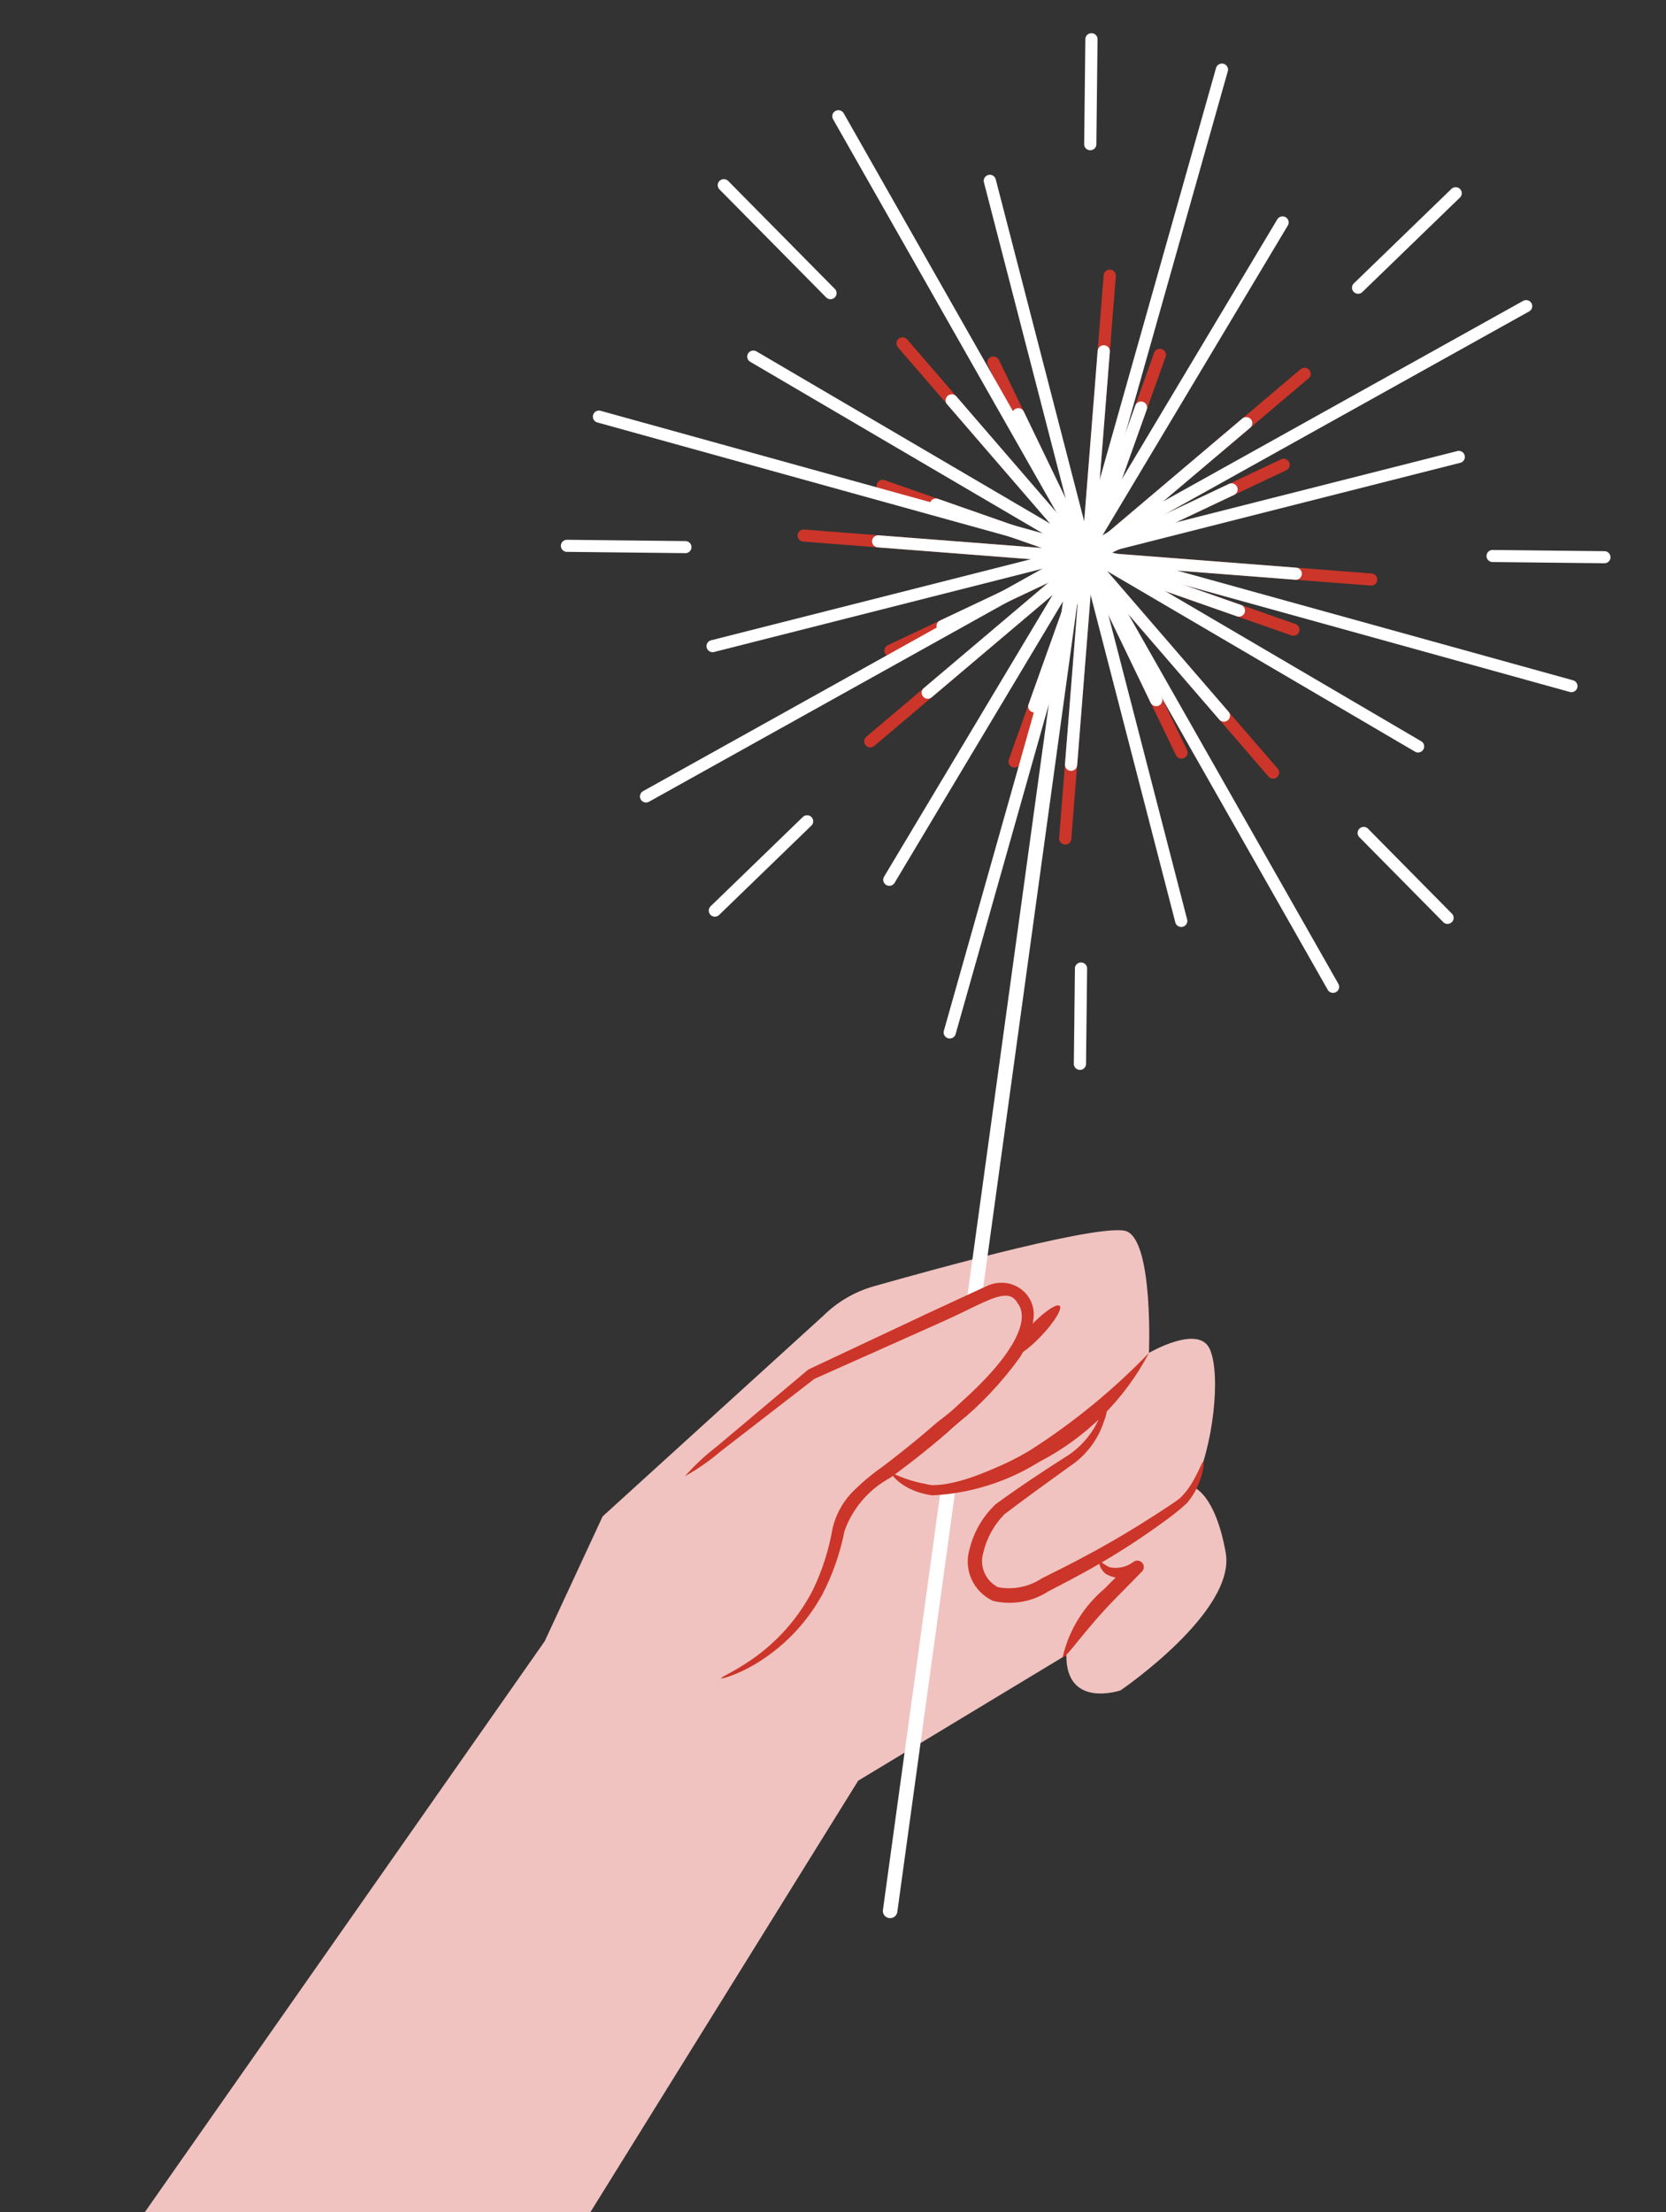 <svg xmlns="http://www.w3.org/2000/svg" width="990" height="1314" viewBox="0 0 990 1314" fill="none"><rect x="0" y="0" width="990" height="1314" fill="#333333" stroke="none"/><g clip-path="url(#clip0_178_1233)"><path d="M867.782 117.125C868.367 116.441 868.675 115.566 868.644 114.67C868.613 113.775 868.246 112.922 867.615 112.279C866.984 111.637 866.133 111.25 865.23 111.194C864.326 111.138 863.433 111.417 862.726 111.977L804.77 168.077C804.373 168.391 804.047 168.784 803.813 169.23C803.579 169.676 803.441 170.166 803.41 170.668C803.378 171.17 803.452 171.673 803.629 172.145C803.805 172.616 804.079 173.046 804.433 173.407C804.787 173.767 805.214 174.051 805.685 174.238C806.156 174.426 806.662 174.514 807.17 174.497C807.678 174.48 808.176 174.358 808.634 174.139C809.091 173.92 809.497 173.609 809.825 173.225L867.782 117.125ZM481.895 490.663C482.289 490.348 482.613 489.955 482.844 489.509C483.076 489.063 483.212 488.574 483.242 488.074C483.272 487.573 483.196 487.072 483.02 486.602C482.843 486.132 482.57 485.703 482.216 485.344C481.863 484.984 481.438 484.702 480.968 484.514C480.498 484.326 479.994 484.238 479.488 484.254C478.981 484.27 478.484 484.391 478.027 484.608C477.57 484.825 477.164 485.134 476.835 485.515L422.532 538.081C422.135 538.395 421.809 538.788 421.575 539.234C421.34 539.68 421.203 540.17 421.171 540.672C421.14 541.174 421.214 541.677 421.391 542.148C421.567 542.62 421.841 543.05 422.195 543.41C422.549 543.771 422.976 544.054 423.447 544.242C423.918 544.43 424.424 544.518 424.932 544.501C425.44 544.484 425.938 544.362 426.395 544.143C426.853 543.924 427.259 543.612 427.587 543.229L481.895 490.663ZM857.816 547.949C858.508 548.528 859.392 548.831 860.297 548.799C861.202 548.768 862.063 548.404 862.711 547.779C863.36 547.154 863.751 546.312 863.806 545.417C863.862 544.523 863.579 543.64 863.013 542.94L813.241 492.57C812.926 492.169 812.53 491.837 812.076 491.599C811.623 491.36 811.124 491.218 810.612 491.184C810.1 491.149 809.586 491.222 809.105 491.397C808.623 491.573 808.184 491.847 807.817 492.202C807.45 492.557 807.162 492.985 806.974 493.458C806.786 493.93 806.7 494.437 806.723 494.945C806.747 495.452 806.878 495.949 807.109 496.403C807.34 496.857 807.665 497.257 808.063 497.578L857.835 547.949H857.816ZM952.969 334.574C953.477 334.632 953.991 334.583 954.479 334.431C954.966 334.279 955.415 334.027 955.798 333.692C956.181 333.357 956.488 332.946 956.7 332.486C956.912 332.026 957.023 331.527 957.027 331.021C957.031 330.515 956.928 330.014 956.724 329.551C956.52 329.087 956.22 328.671 955.842 328.33C955.465 327.989 955.02 327.73 954.535 327.57C954.05 327.41 953.537 327.353 953.029 327.402L887.403 326.681C886.894 326.621 886.377 326.667 885.888 326.818C885.398 326.969 884.946 327.22 884.561 327.555C884.177 327.891 883.868 328.303 883.655 328.765C883.442 329.226 883.33 329.727 883.326 330.235C883.322 330.742 883.426 331.245 883.632 331.709C883.838 332.174 884.141 332.591 884.52 332.932C884.9 333.273 885.348 333.531 885.835 333.689C886.322 333.847 886.838 333.901 887.348 333.849L952.969 334.574ZM645.995 575.713C646.052 575.21 646.003 574.701 645.849 574.219C645.695 573.737 645.441 573.292 645.102 572.913C644.763 572.535 644.348 572.231 643.883 572.022C643.417 571.812 642.913 571.702 642.402 571.698C641.891 571.694 641.385 571.797 640.917 571.999C640.448 572.202 640.028 572.499 639.684 572.873C639.339 573.246 639.078 573.687 638.917 574.167C638.756 574.647 638.698 575.155 638.749 575.658L638.111 632.263C638.199 633.149 638.616 633.972 639.28 634.573C639.944 635.173 640.81 635.509 641.709 635.516C642.609 635.522 643.479 635.199 644.153 634.609C644.826 634.018 645.255 633.202 645.357 632.317L645.995 575.713ZM652.202 22.952C652.114 22.065 651.698 21.243 651.033 20.642C650.369 20.042 649.504 19.706 648.604 19.699C647.704 19.693 646.834 20.016 646.16 20.606C645.487 21.197 645.058 22.013 644.956 22.898L644.259 85.25C644.201 85.752 644.251 86.261 644.404 86.744C644.558 87.226 644.812 87.671 645.151 88.05C645.489 88.428 645.904 88.733 646.369 88.942C646.834 89.152 647.339 89.262 647.85 89.266C648.361 89.27 648.867 89.168 649.335 88.966C649.803 88.764 650.224 88.467 650.568 88.094C650.913 87.72 651.175 87.279 651.336 86.8C651.498 86.32 651.556 85.812 651.506 85.309L652.202 22.952ZM490.654 176.39C490.971 176.782 491.368 177.105 491.819 177.337C492.27 177.569 492.764 177.705 493.272 177.736C493.779 177.767 494.287 177.693 494.763 177.519C495.24 177.344 495.674 177.073 496.038 176.723C496.403 176.372 496.689 175.95 496.879 175.484C497.068 175.017 497.158 174.517 497.14 174.014C497.123 173.512 497 173.018 496.778 172.565C496.557 172.113 496.242 171.711 495.855 171.386L432.501 107.266C431.811 106.682 430.925 106.374 430.017 106.403C429.109 106.432 428.244 106.795 427.593 107.422C426.942 108.05 426.551 108.895 426.497 109.792C426.443 110.69 426.729 111.575 427.3 112.275L490.654 176.39ZM407.616 328.583C408.511 328.496 409.342 328.084 409.949 327.426C410.555 326.769 410.895 325.912 410.902 325.022C410.908 324.131 410.582 323.27 409.985 322.603C409.389 321.937 408.564 321.512 407.67 321.412L337.344 320.636C336.836 320.579 336.322 320.627 335.835 320.779C335.347 320.931 334.898 321.183 334.515 321.518C334.133 321.853 333.825 322.264 333.614 322.724C333.402 323.185 333.29 323.684 333.286 324.19C333.282 324.695 333.385 325.196 333.589 325.66C333.794 326.123 334.094 326.539 334.471 326.88C334.848 327.222 335.293 327.481 335.778 327.64C336.263 327.8 336.776 327.857 337.285 327.808L407.616 328.583Z" fill="white"></path><path d="M764.563 279.238C765.364 278.788 765.964 278.055 766.241 277.185C766.519 276.315 766.453 275.373 766.056 274.55C765.66 273.726 764.964 273.082 764.107 272.746C763.25 272.411 762.296 272.409 761.438 272.742L527.823 383.13C527.359 383.312 526.938 383.587 526.586 383.937C526.233 384.287 525.957 384.704 525.775 385.164C525.593 385.624 525.508 386.116 525.525 386.61C525.543 387.103 525.663 387.588 525.878 388.034C526.092 388.48 526.398 388.877 526.774 389.202C527.15 389.526 527.59 389.771 528.066 389.92C528.542 390.069 529.043 390.12 529.54 390.07C530.036 390.019 530.517 389.868 530.952 389.626L764.563 279.224V279.238Z" fill="#CC3529"></path><path d="M698.678 448.346C698.861 448.807 699.137 449.226 699.49 449.577C699.843 449.927 700.266 450.202 700.731 450.384C701.196 450.566 701.694 450.652 702.194 450.635C702.694 450.618 703.186 450.5 703.637 450.287C704.089 450.074 704.492 449.772 704.82 449.398C705.148 449.024 705.396 448.588 705.546 448.116C705.697 447.643 705.747 447.146 705.695 446.653C705.642 446.161 705.488 445.684 705.241 445.253L593.697 214.037C593.511 213.58 593.234 213.165 592.88 212.818C592.527 212.471 592.105 212.2 591.642 212.021C591.178 211.841 590.682 211.758 590.185 211.775C589.687 211.793 589.199 211.911 588.75 212.123C588.3 212.334 587.899 212.635 587.572 213.006C587.244 213.377 586.997 213.81 586.845 214.279C586.693 214.748 586.64 215.243 586.689 215.733C586.738 216.224 586.888 216.699 587.129 217.129L698.678 448.346Z" fill="#CC3529"></path><path d="M767.014 377.293C767.475 377.511 767.977 377.631 768.488 377.645C768.999 377.659 769.508 377.566 769.98 377.372C770.452 377.179 770.878 376.889 771.23 376.522C771.582 376.155 771.852 375.719 772.022 375.242C772.193 374.764 772.26 374.257 772.219 373.753C772.178 373.248 772.031 372.758 771.786 372.314C771.541 371.87 771.205 371.481 770.798 371.174C770.392 370.867 769.925 370.648 769.427 370.531L525.364 285.099C524.49 284.893 523.569 285.015 522.78 285.441C521.99 285.867 521.388 286.567 521.088 287.406C520.789 288.245 520.813 289.164 521.157 289.986C521.501 290.809 522.14 291.476 522.95 291.86L767.014 377.288V377.293Z" fill="#CC3529"></path><path d="M692.774 211.604C692.981 210.738 692.858 209.827 692.427 209.045C691.997 208.264 691.29 207.668 690.442 207.371C689.595 207.075 688.666 207.099 687.835 207.439C687.004 207.78 686.33 208.412 685.942 209.214L599.629 450.776C599.408 451.233 599.287 451.73 599.273 452.236C599.26 452.742 599.354 453.245 599.549 453.712C599.744 454.18 600.037 454.602 600.408 454.95C600.779 455.298 601.22 455.565 601.702 455.734C602.184 455.902 602.696 455.969 603.206 455.928C603.716 455.888 604.211 455.742 604.66 455.5C605.109 455.257 605.501 454.925 605.811 454.522C606.122 454.12 606.343 453.658 606.461 453.166L692.774 211.604Z" fill="#CC3529"></path><path d="M777.329 224.973C777.744 224.684 778.093 224.313 778.354 223.882C778.615 223.452 778.783 222.973 778.846 222.475C778.909 221.977 778.866 221.471 778.721 220.99C778.575 220.509 778.33 220.064 778 219.682C777.671 219.301 777.264 218.991 776.807 218.774C776.35 218.557 775.852 218.437 775.345 218.421C774.838 218.405 774.334 218.494 773.864 218.682C773.394 218.871 772.968 219.154 772.615 219.514L515.066 437.41C514.651 437.699 514.302 438.071 514.041 438.502C513.78 438.932 513.613 439.412 513.55 439.91C513.487 440.409 513.53 440.914 513.676 441.395C513.822 441.876 514.068 442.322 514.398 442.703C514.728 443.085 515.134 443.394 515.592 443.61C516.05 443.827 516.548 443.947 517.055 443.962C517.562 443.977 518.067 443.888 518.537 443.699C519.007 443.51 519.432 443.225 519.785 442.865L777.329 224.973Z" fill="#CC3529"></path><path d="M814.811 347.858C815.73 347.857 816.613 347.512 817.286 346.892C817.958 346.273 818.369 345.425 818.437 344.519C818.505 343.612 818.225 342.714 817.652 342.003C817.079 341.293 816.257 340.822 815.349 340.686L477.567 314.514C476.648 314.515 475.764 314.859 475.091 315.478C474.417 316.097 474.005 316.944 473.937 317.851C473.868 318.758 474.148 319.657 474.721 320.368C475.294 321.079 476.117 321.55 477.025 321.686L814.811 347.858Z" fill="#CC3529"></path><path d="M753.509 460.979C753.8 461.391 754.175 461.739 754.61 462C755.046 462.261 755.531 462.428 756.036 462.492C756.54 462.556 757.053 462.514 757.54 462.37C758.027 462.226 758.479 461.983 758.865 461.655C759.252 461.328 759.565 460.924 759.784 460.47C760.004 460.016 760.125 459.521 760.139 459.018C760.154 458.515 760.062 458.014 759.869 457.548C759.676 457.082 759.387 456.662 759.02 456.313L538.886 201.403C538.235 200.773 537.37 200.407 536.46 200.377C535.55 200.348 534.662 200.656 533.97 201.241C533.279 201.827 532.833 202.648 532.722 203.542C532.611 204.437 532.843 205.34 533.371 206.074L753.523 460.979H753.509Z" fill="#CC3529"></path><path d="M663.044 164.295C663.119 163.805 663.091 163.303 662.961 162.824C662.832 162.344 662.603 161.896 662.29 161.508C661.978 161.12 661.588 160.8 661.144 160.568C660.701 160.336 660.213 160.197 659.713 160.16C659.213 160.123 658.71 160.188 658.237 160.352C657.763 160.517 657.329 160.776 656.962 161.114C656.594 161.451 656.301 161.861 656.101 162.316C655.901 162.771 655.797 163.262 655.798 163.759L629.354 498.083C629.356 498.992 629.705 499.867 630.33 500.532C630.956 501.198 631.812 501.605 632.728 501.672C633.644 501.739 634.552 501.462 635.27 500.895C635.988 500.328 636.463 499.514 636.6 498.615L663.044 164.295Z" fill="#CC3529"></path><path d="M698.516 548.285C698.832 549.116 699.447 549.803 700.242 550.213C701.037 550.624 701.958 550.729 702.827 550.51C703.696 550.291 704.453 549.761 704.953 549.024C705.452 548.287 705.66 547.393 705.535 546.514L591.804 106.927C591.733 106.424 591.555 105.943 591.283 105.513C591.011 105.084 590.65 104.716 590.225 104.433C589.8 104.151 589.319 103.961 588.814 103.875C588.309 103.789 587.792 103.809 587.295 103.934C586.799 104.059 586.335 104.287 585.933 104.602C585.532 104.916 585.202 105.312 584.965 105.761C584.728 106.211 584.59 106.705 584.559 107.211C584.528 107.717 584.605 108.224 584.785 108.698L698.516 548.285Z" fill="white"></path><path d="M840.547 446.315C840.958 446.606 841.426 446.81 841.921 446.913C842.415 447.016 842.926 447.016 843.421 446.913C843.916 446.81 844.384 446.606 844.794 446.315C845.205 446.023 845.55 445.65 845.807 445.219C846.065 444.788 846.229 444.309 846.289 443.813C846.349 443.316 846.304 442.812 846.156 442.333C846.009 441.855 845.763 441.412 845.433 441.032C845.103 440.653 844.697 440.346 844.241 440.13L449.77 208.878C449.358 208.59 448.891 208.389 448.398 208.289C447.905 208.189 447.396 208.191 446.903 208.296C446.411 208.4 445.945 208.604 445.537 208.896C445.128 209.187 444.785 209.559 444.529 209.988C444.273 210.417 444.109 210.894 444.049 211.389C443.988 211.884 444.032 212.386 444.177 212.863C444.323 213.34 444.566 213.783 444.893 214.162C445.22 214.541 445.623 214.849 446.076 215.067L840.547 446.319V446.315Z" fill="white"></path><path d="M908.406 185.136C908.863 184.928 909.273 184.629 909.607 184.257C909.942 183.885 910.195 183.449 910.351 182.975C910.507 182.501 910.562 182.001 910.513 181.505C910.463 181.009 910.311 180.529 910.065 180.094C909.819 179.66 909.484 179.281 909.083 178.98C908.681 178.68 908.221 178.466 907.731 178.35C907.241 178.235 906.733 178.221 906.238 178.31C905.742 178.398 905.271 178.588 904.854 178.866L381.899 470.072C381.132 470.575 380.585 471.346 380.368 472.23C380.152 473.115 380.281 474.048 380.731 474.842C381.181 475.637 381.917 476.233 382.793 476.512C383.668 476.791 384.618 476.732 385.451 476.347L908.406 185.14V185.136Z" fill="white"></path><path d="M933.098 411.102C933.995 411.27 934.922 411.099 935.697 410.623C936.472 410.147 937.039 409.401 937.285 408.531C937.531 407.662 937.439 406.733 937.026 405.928C936.614 405.122 935.911 404.5 935.057 404.182L357.22 244.104C356.747 243.929 356.243 243.852 355.739 243.88C355.235 243.907 354.742 244.038 354.292 244.264C353.842 244.49 353.444 244.806 353.123 245.192C352.803 245.579 352.567 246.027 352.431 246.508C352.295 246.989 352.261 247.493 352.332 247.988C352.403 248.482 352.577 248.957 352.843 249.382C353.109 249.806 353.462 250.171 353.878 250.454C354.295 250.737 354.766 250.931 355.262 251.024L933.098 411.102Z" fill="white"></path><path d="M789.102 588.154C789.61 588.913 790.389 589.454 791.283 589.668C792.177 589.883 793.119 589.755 793.922 589.31C794.724 588.865 795.327 588.136 795.609 587.269C795.891 586.402 795.831 585.462 795.442 584.638L501.22 67.038C500.709 66.286 499.931 65.752 499.041 65.542C498.15 65.332 497.213 65.462 496.414 65.905C495.616 66.348 495.015 67.072 494.732 67.933C494.448 68.795 494.503 69.731 494.885 70.554L789.107 588.154H789.102Z" fill="white"></path><path d="M729.525 42.614C729.702 42.146 729.778 41.647 729.75 41.149C729.722 40.651 729.59 40.164 729.361 39.719C729.133 39.274 728.814 38.88 728.424 38.564C728.035 38.247 727.583 38.014 727.097 37.879C726.612 37.744 726.103 37.71 725.604 37.78C725.105 37.849 724.625 38.021 724.196 38.283C723.767 38.546 723.398 38.893 723.112 39.304C722.826 39.715 722.629 40.181 722.534 40.671L560.799 612.576C560.626 613.464 560.797 614.384 561.277 615.153C561.758 615.922 562.512 616.484 563.392 616.729C564.271 616.973 565.211 616.882 566.026 616.472C566.84 616.063 567.47 615.366 567.79 614.519L729.525 42.614Z" fill="white"></path><path d="M868.125 274.792C868.965 274.48 869.659 273.871 870.073 273.084C870.488 272.297 870.595 271.386 870.373 270.525C870.152 269.665 869.617 268.916 868.872 268.421C868.127 267.927 867.224 267.722 866.335 267.845L422.197 380.424C421.357 380.737 420.663 381.345 420.249 382.132C419.834 382.92 419.727 383.831 419.949 384.691C420.17 385.551 420.705 386.3 421.45 386.795C422.195 387.289 423.098 387.495 423.987 387.371L868.125 274.806V274.792Z" fill="white"></path><path d="M765.102 134.217C765.397 133.811 765.603 133.348 765.707 132.858C765.811 132.369 765.811 131.863 765.707 131.373C765.603 130.884 765.397 130.421 765.102 130.014C764.808 129.607 764.431 129.266 763.996 129.011C763.56 128.757 763.076 128.595 762.574 128.535C762.072 128.476 761.563 128.52 761.08 128.666C760.596 128.812 760.149 129.056 759.765 129.382C759.382 129.708 759.072 130.11 758.854 130.562L525.207 520.991C524.803 521.806 524.724 522.741 524.987 523.611C525.249 524.481 525.834 525.221 526.623 525.683C527.413 526.145 528.349 526.296 529.246 526.104C530.143 525.913 530.933 525.394 531.46 524.651L765.107 134.217H765.102Z" fill="white"></path><path d="M733.563 293.871C734.378 293.428 734.991 292.693 735.276 291.817C735.561 290.941 735.497 289.991 735.097 289.16C734.697 288.329 733.992 287.682 733.125 287.349C732.258 287.016 731.296 287.024 730.434 287.371L558.825 368.476C558.359 368.656 557.936 368.93 557.581 369.28C557.227 369.629 556.949 370.047 556.765 370.508C556.581 370.968 556.495 371.461 556.512 371.956C556.529 372.451 556.648 372.937 556.863 373.384C557.078 373.831 557.384 374.23 557.762 374.555C558.139 374.88 558.58 375.124 559.057 375.273C559.534 375.422 560.037 375.472 560.535 375.42C561.032 375.369 561.514 375.216 561.949 374.972L733.563 293.871Z" fill="white"></path><path d="M683.878 417.654C684.331 418.451 685.073 419.048 685.954 419.325C686.835 419.601 687.789 419.536 688.623 419.142C689.457 418.748 690.109 418.056 690.446 417.205C690.784 416.354 690.782 415.407 690.441 414.557L608.497 244.728C608.314 244.267 608.038 243.848 607.685 243.498C607.332 243.147 606.909 242.872 606.444 242.69C605.979 242.508 605.481 242.422 604.981 242.439C604.481 242.456 603.989 242.574 603.538 242.787C603.086 243 602.683 243.303 602.355 243.676C602.026 244.05 601.779 244.486 601.629 244.959C601.478 245.431 601.428 245.929 601.48 246.421C601.533 246.913 601.687 247.39 601.934 247.821L683.878 417.676V417.654Z" fill="white"></path><path d="M734.629 365.949C735.09 366.168 735.592 366.288 736.104 366.302C736.615 366.315 737.123 366.222 737.595 366.029C738.068 365.835 738.494 365.546 738.846 365.179C739.197 364.811 739.467 364.375 739.638 363.898C739.808 363.421 739.875 362.914 739.834 362.409C739.793 361.905 739.646 361.415 739.401 360.97C739.156 360.526 738.82 360.138 738.414 359.831C738.007 359.523 737.54 359.304 737.043 359.188L557.754 296.429C557.293 296.211 556.791 296.091 556.279 296.077C555.768 296.064 555.26 296.156 554.788 296.35C554.315 296.543 553.889 296.833 553.537 297.2C553.186 297.567 552.916 298.004 552.745 298.481C552.575 298.958 552.508 299.465 552.549 299.97C552.59 300.474 552.737 300.964 552.982 301.409C553.227 301.853 553.563 302.241 553.969 302.548C554.376 302.855 554.843 303.074 555.34 303.191L734.629 365.949Z" fill="white"></path><path d="M681.32 243.654C681.54 243.197 681.662 242.7 681.675 242.194C681.689 241.688 681.595 241.185 681.4 240.718C681.204 240.25 680.912 239.828 680.541 239.48C680.17 239.132 679.729 238.865 679.247 238.696C678.765 238.528 678.252 238.461 677.743 238.502C677.233 238.542 676.738 238.688 676.289 238.93C675.84 239.173 675.448 239.506 675.137 239.908C674.827 240.31 674.606 240.772 674.488 241.264L611.066 418.738C610.856 419.605 610.978 420.518 611.408 421.301C611.837 422.084 612.545 422.682 613.393 422.979C614.242 423.276 615.172 423.252 616.004 422.911C616.836 422.57 617.51 421.936 617.898 421.132L681.32 243.654Z" fill="white"></path><path d="M743.148 253.885C743.784 253.241 744.154 252.384 744.185 251.483C744.215 250.583 743.903 249.704 743.312 249.019C742.72 248.334 741.891 247.894 740.987 247.784C740.083 247.674 739.171 247.903 738.43 248.426L549.235 408.495C548.818 408.783 548.466 409.154 548.203 409.585C547.939 410.016 547.77 410.496 547.705 410.996C547.641 411.495 547.683 412.002 547.829 412.484C547.974 412.967 548.22 413.414 548.551 413.796C548.882 414.179 549.289 414.489 549.748 414.706C550.207 414.923 550.707 415.043 551.215 415.057C551.724 415.071 552.23 414.98 552.701 414.79C553.171 414.599 553.596 414.312 553.949 413.949L743.148 253.885Z" fill="white"></path><path d="M769.985 344.392C770.904 344.391 771.789 344.047 772.462 343.428C773.135 342.809 773.547 341.961 773.616 341.055C773.684 340.148 773.404 339.249 772.831 338.538C772.259 337.827 771.436 337.356 770.527 337.22L522.388 317.994C521.892 317.92 521.385 317.948 520.901 318.076C520.416 318.205 519.963 318.431 519.571 318.74C519.179 319.05 518.855 319.437 518.621 319.876C518.387 320.315 518.246 320.798 518.209 321.293C518.172 321.788 518.239 322.286 518.405 322.754C518.571 323.223 518.834 323.653 519.176 324.016C519.517 324.38 519.931 324.67 520.392 324.867C520.852 325.065 521.349 325.167 521.85 325.166L769.985 344.392Z" fill="white"></path><path d="M724.305 427.156C724.597 427.567 724.973 427.912 725.408 428.171C725.843 428.429 726.328 428.595 726.831 428.657C727.335 428.72 727.846 428.677 728.331 428.533C728.817 428.388 729.267 428.145 729.653 427.818C730.038 427.492 730.35 427.089 730.57 426.636C730.789 426.183 730.91 425.69 730.925 425.188C730.94 424.686 730.85 424.186 730.659 423.721C730.468 423.256 730.181 422.835 729.816 422.486L568.094 235.231C567.443 234.605 566.579 234.243 565.672 234.214C564.765 234.186 563.88 234.494 563.19 235.078C562.5 235.661 562.055 236.478 561.942 237.37C561.829 238.261 562.056 239.162 562.579 239.896L724.305 427.156Z" fill="white"></path><path d="M659.532 208.677C659.531 207.768 659.184 206.892 658.558 206.226C657.933 205.56 657.077 205.152 656.16 205.084C655.244 205.016 654.336 205.293 653.617 205.86C652.899 206.427 652.423 207.241 652.286 208.141L632.861 453.737C632.786 454.228 632.814 454.729 632.944 455.209C633.073 455.688 633.302 456.136 633.614 456.524C633.927 456.913 634.317 457.233 634.761 457.465C635.204 457.697 635.692 457.836 636.192 457.873C636.692 457.91 637.195 457.844 637.668 457.68C638.142 457.516 638.576 457.257 638.943 456.919C639.311 456.581 639.604 456.172 639.804 455.716C640.004 455.261 640.108 454.77 640.107 454.273L659.532 208.677Z" fill="white"></path><path d="M728.358 922.228C722.071 887.198 709.212 883.394 709.212 883.394C721.128 859.19 725.611 816.219 718.886 801.323C712.161 786.427 682.751 803.625 682.751 803.625C682.751 803.625 685.381 738.869 669.858 731.546C657.572 725.757 559.667 752.581 519.285 764.041C507.959 767.259 497.643 773.268 489.302 781.506L358.129 900.71L323.679 974.891L77.126 1326.76L275.258 1435.73L509.966 1057.73L633.673 983.048C633.336 1015.24 665.88 1004.07 665.88 1004.07C665.88 1004.07 734.628 957.309 728.358 922.228Z" fill="#F0C3C0"></path><path d="M524.729 1134.11C524.589 1134.69 524.575 1135.29 524.686 1135.88C524.797 1136.47 525.032 1137.03 525.375 1137.52C525.718 1138.02 526.161 1138.43 526.677 1138.75C527.192 1139.06 527.769 1139.27 528.368 1139.35C528.968 1139.42 529.578 1139.38 530.159 1139.21C530.74 1139.04 531.279 1138.76 531.741 1138.37C532.203 1137.98 532.579 1137.51 532.843 1136.97C533.107 1136.43 533.255 1135.84 533.276 1135.24L644.571 326.469C644.71 325.886 644.725 325.281 644.614 324.693C644.502 324.104 644.268 323.545 643.925 323.051C643.582 322.558 643.138 322.141 642.623 321.827C642.107 321.514 641.531 321.311 640.931 321.231C640.332 321.151 639.722 321.197 639.141 321.364C638.56 321.532 638.021 321.818 637.559 322.205C637.096 322.591 636.721 323.069 636.457 323.608C636.192 324.147 636.045 324.734 636.024 325.333L524.729 1134.11Z" fill="white"></path><path d="M407.029 876.891C412.773 870.37 419.146 864.42 426.057 859.125L479.989 813.769L480.276 813.519L480.698 813.319L551.67 779.957L571.793 770.632L582.141 765.844L587.619 763.376C589.927 762.429 592.402 761.947 594.9 761.958C597.474 761.905 600.032 762.37 602.42 763.324C604.808 764.278 606.974 765.703 608.79 767.51C610.605 769.318 612.031 771.471 612.98 773.84C613.93 776.209 614.384 778.743 614.315 781.291C613.703 790.055 610.932 798.537 606.243 805.996C595.52 820.933 582.842 834.396 568.54 846.031C555.394 857.708 542.164 868.267 529.153 877.725C516.351 884.58 506.596 895.919 501.799 909.52C499.235 922.651 494.786 935.352 488.585 947.236C479.155 964.414 465.23 978.766 448.271 988.788C443.727 991.477 438.943 993.744 433.979 995.561C430.608 996.712 428.703 997.229 428.585 996.879C428.282 996.145 435.327 993.542 446.433 985.936C461.94 975.295 474.535 961.011 483.091 944.366C488.692 932.701 492.628 920.322 494.788 907.584C496.666 899.868 500.493 892.751 505.911 886.9C511.536 881.161 517.686 875.951 524.282 871.336C536.99 861.745 549.917 851.185 562.793 839.642C576.334 828.46 588.4 815.637 598.708 801.475C602.675 795.216 605.036 788.092 605.585 780.724C605.593 779.346 605.319 777.981 604.781 776.71C604.243 775.44 603.452 774.289 602.454 773.328C601.456 772.368 600.273 771.616 598.975 771.118C597.677 770.62 596.291 770.387 594.9 770.432C591.658 770.743 588.53 771.775 585.748 773.451L575.349 778.172L555.124 787.296L483.529 819.241L484.237 818.807L428.501 861.895C421.857 867.577 414.666 872.6 407.029 876.891Z" fill="#CC3529"></path><path d="M715.037 868.298C715.526 868.398 715.492 872.819 712.711 880.325C710.947 884.941 708.405 889.227 705.194 893.003C700.433 897.297 695.401 901.286 690.127 904.947C676.88 914.577 663.076 923.433 648.785 931.47C640.728 936.007 632.15 940.561 623.217 945.115C618.394 948.283 612.962 950.434 607.261 951.433C601.56 952.432 595.712 952.257 590.082 950.92C584.391 948.286 579.853 943.707 577.301 938.024C574.749 932.342 574.356 925.939 576.195 919.993C578.696 909.867 584.077 900.662 591.701 893.47C607.105 882.26 620.807 873.352 632.386 865.929C641.481 860.519 648.668 852.463 652.964 842.859C655.947 835.936 657.094 831.75 657.785 831.9C658.26 836.013 657.681 840.178 656.099 844.01C652.64 854.983 645.507 864.461 635.875 870.883C624.532 879.091 610.88 888.799 596.841 899.492C590.671 905.775 586.352 913.609 584.352 922.145C583.122 926.06 583.325 930.28 584.924 934.062C586.524 937.844 589.418 940.948 593.099 942.829C602.153 944.499 611.508 942.588 619.156 937.508C628.088 933.104 636.633 928.767 644.689 924.463C660.784 915.889 674.824 907.398 686.419 899.892C692.015 896.155 697.88 892.652 701.47 889.65C704.636 886.471 707.315 882.852 709.425 878.907C713.15 872.285 714.363 868.114 715.037 868.298Z" fill="#CC3529"></path><path d="M653.62 927.836C654.446 927.319 656.114 929.654 659.435 930.955C661.918 931.471 664.486 931.44 666.956 930.863C669.426 930.287 671.738 929.179 673.727 927.619C674.522 927.102 675.481 926.893 676.422 927.033C677.362 927.173 678.218 927.652 678.824 928.377C679.43 929.103 679.743 930.025 679.705 930.965C679.666 931.906 679.278 932.799 678.614 933.474L678.328 933.758L662.991 949.371C644.738 967.854 633.53 985.219 631.457 984.402C635.129 968.418 643.955 954.049 656.603 943.466C661.793 937.966 667.345 932.812 673.221 928.036L677.839 934.175C674.793 936.179 671.247 937.311 667.591 937.446C663.936 937.582 660.315 936.715 657.126 934.942C652.879 931.256 653.064 928.019 653.62 927.836Z" fill="#CC3529"></path><path d="M529.739 874.806C537.435 878.585 545.719 881.055 554.244 882.112C575.09 879.138 595.089 871.925 612.98 860.927C638.403 844.573 661.818 825.349 682.755 803.644C668.21 831.367 645.397 853.987 617.413 868.433C598.327 880.34 576.458 887.166 553.924 888.251C535.486 885.582 528.997 875.022 529.739 874.806Z" fill="#CC3529"></path><path d="M629.686 775.69C631.372 777.358 626.568 785.315 618.765 793.522C610.962 801.729 603.209 807.051 601.439 805.416C599.67 803.781 604.574 795.791 612.377 787.567C620.181 779.343 627.934 774.055 629.686 775.69Z" fill="#CC3529"></path><path d="M503.277 854.683C511.192 864.792 542.65 860.352 570.441 833.516C602.073 805.451 612.587 784.142 604.672 774.033C597.892 762.068 582.864 776.272 538.588 795.053C509.888 817.066 495.362 844.573 503.277 854.683Z" fill="#F0C3C0"></path><path d="M547.796 878.619C547.796 885.233 570.215 882.884 598.34 868.539C623.233 854.286 614.955 850.434 610.461 842.746C605.967 835.058 603.856 823.096 578.964 837.35C543.976 866.843 543.302 870.93 547.796 878.619Z" fill="#F0C3C0"></path></g><defs><clipPath id="clip0_178_1233"><rect width="990" height="1314" fill="white"></rect></clipPath></defs></svg>